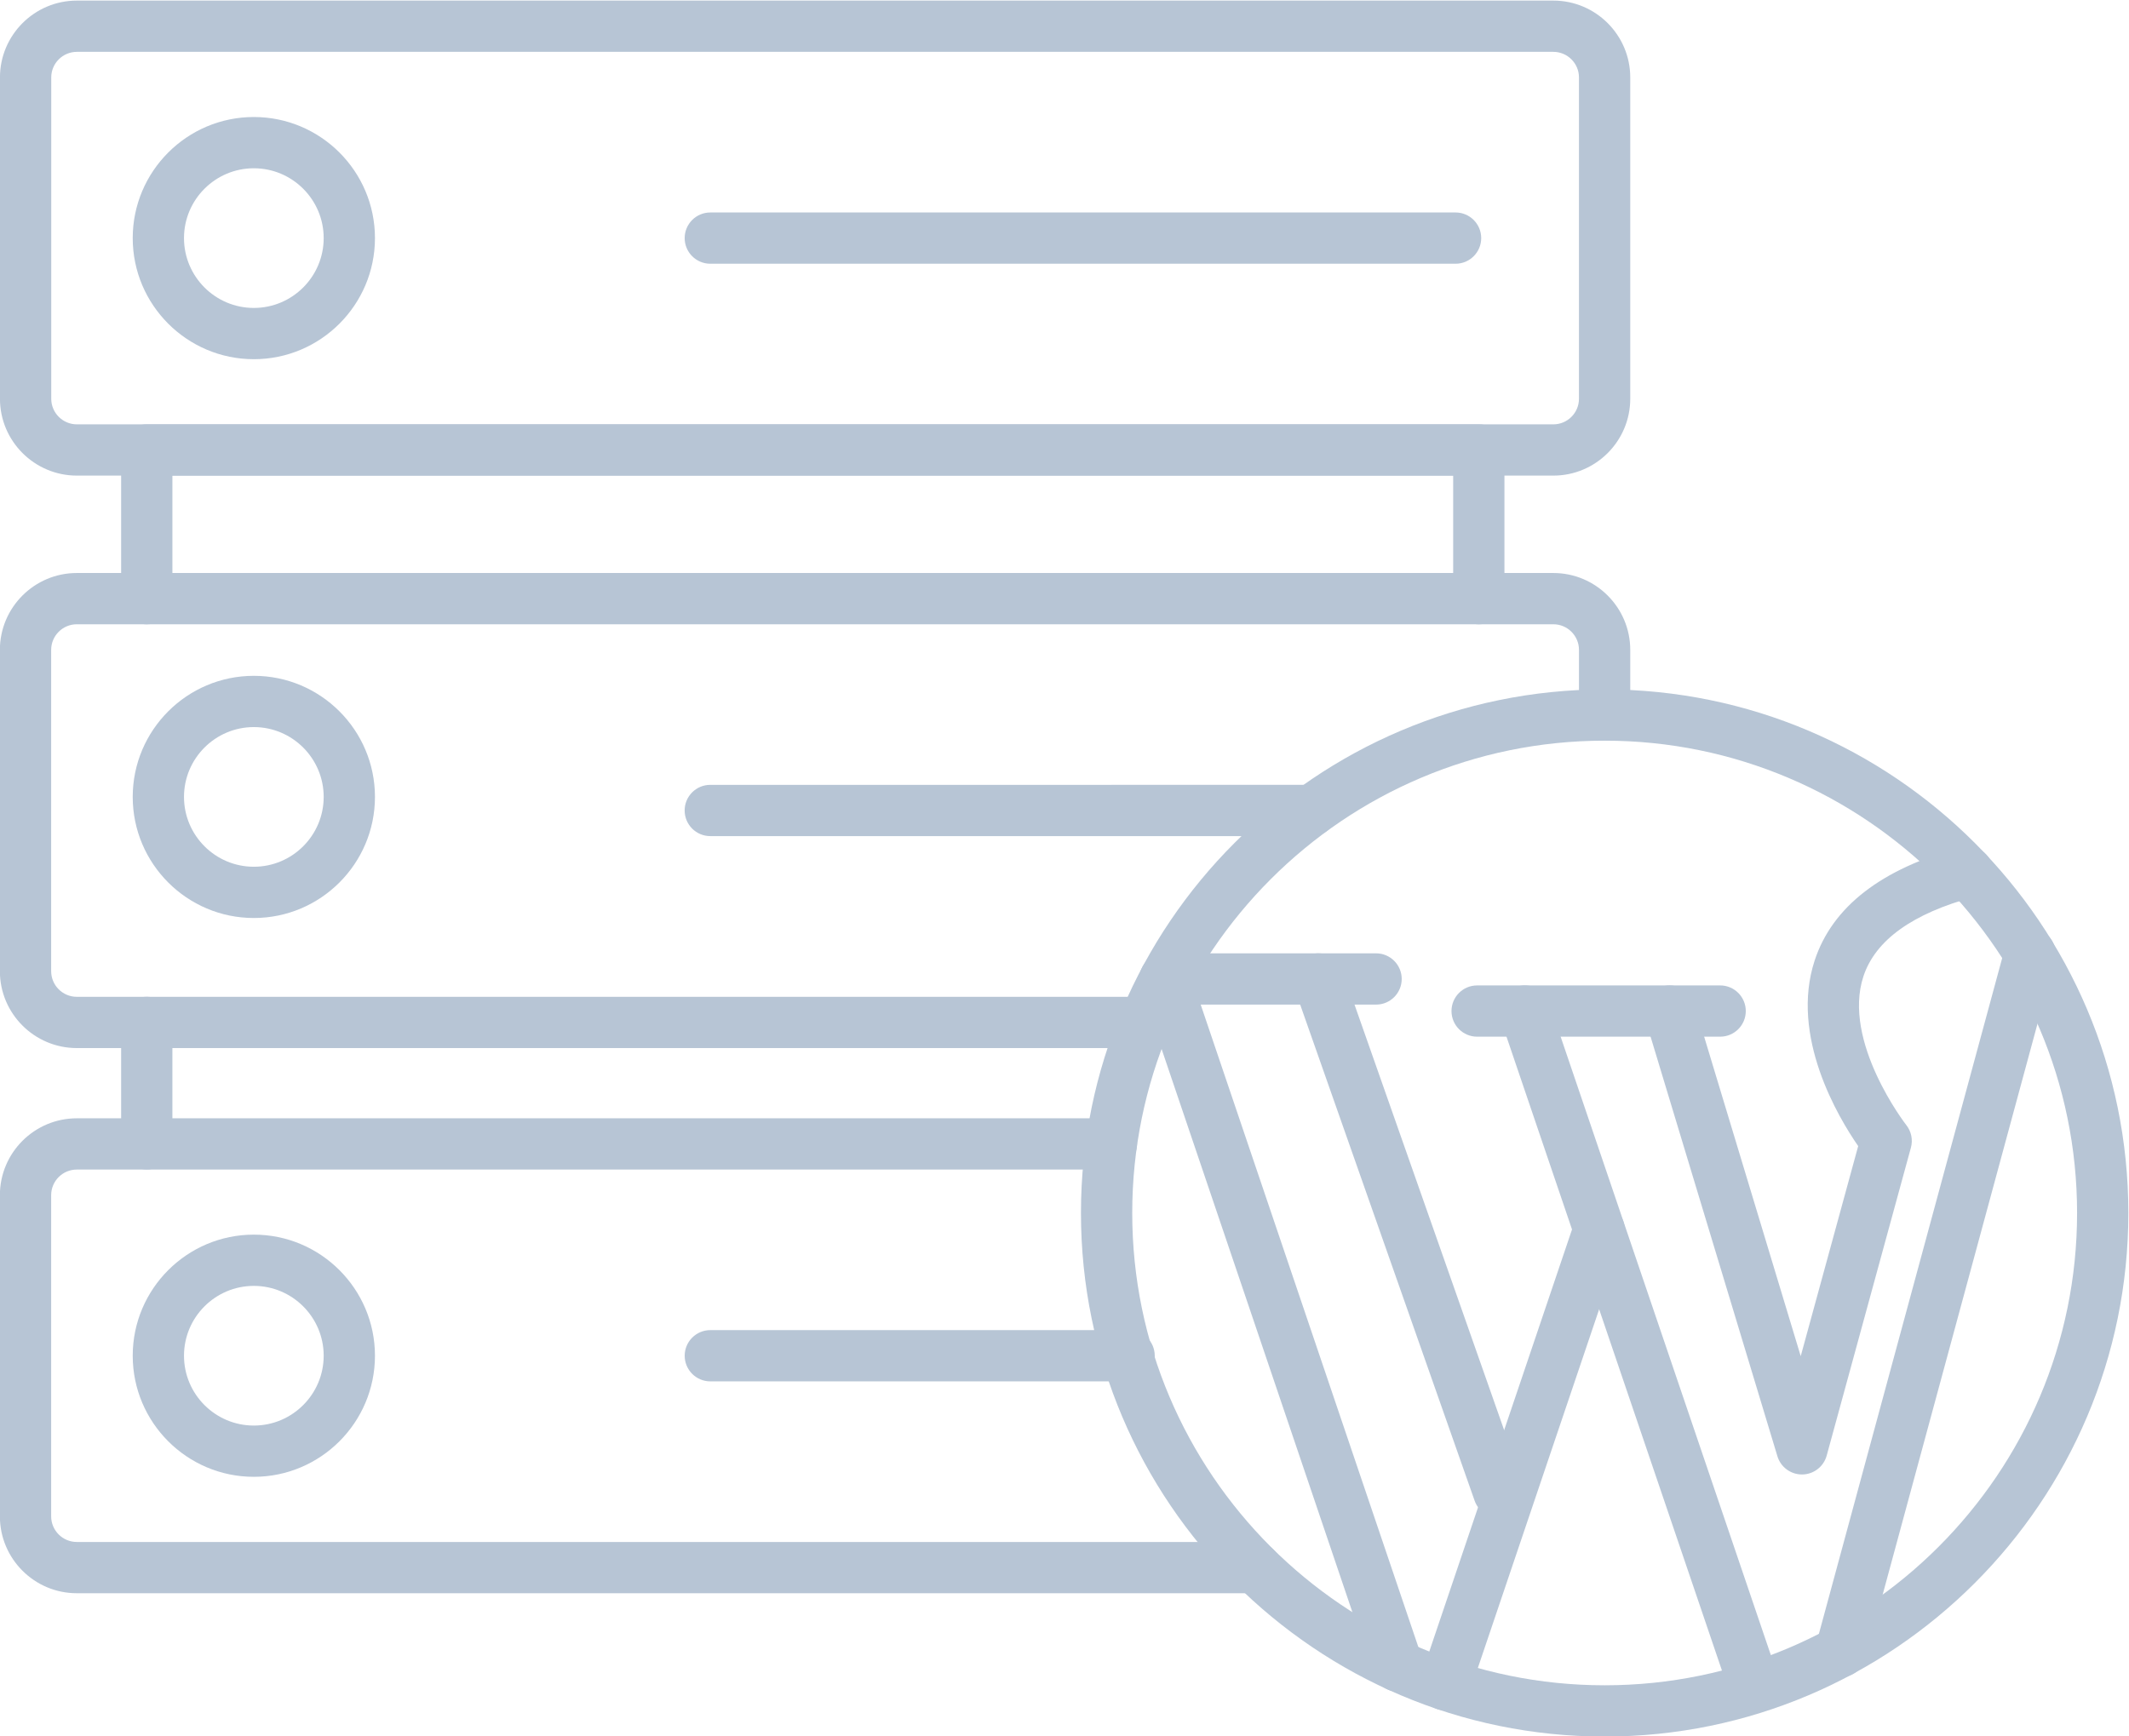 <?xml version="1.0" encoding="UTF-8" standalone="no"?>
<!-- Created with Inkscape (http://www.inkscape.org/) -->

<svg
   version="1.1"
   id="svg3848"
   width="367.65"
   height="299.924"
   viewBox="0 0 367.65 299.924"
   sodipodi:docname="Source file.ai"
   xmlns:inkscape="http://www.inkscape.org/namespaces/inkscape"
   xmlns:sodipodi="http://sodipodi.sourceforge.net/DTD/sodipodi-0.dtd"
   xmlns="http://www.w3.org/2000/svg"
   xmlns:svg="http://www.w3.org/2000/svg">
  <defs
     id="defs3852">
    <clipPath
       clipPathUnits="userSpaceOnUse"
       id="clipPath9126">
      <path
         d="M 0,400 H 400 V 0 H 0 Z"
         id="path9124" />
    </clipPath>
  </defs>
  <sodipodi:namedview
     id="namedview3850"
     pagecolor="#505050"
     bordercolor="#eeeeee"
     borderopacity="1"
     inkscape:showpageshadow="0"
     inkscape:pageopacity="0"
     inkscape:pagecheckerboard="0"
     inkscape:deskcolor="#505050"
     showgrid="false" />
  <g
     id="g9118"
     inkscape:groupmode="layer"
     inkscape:label="Page 23"
     transform="matrix(1.333,0,0,-1.333,-82.841,408.065)">
    <g
       id="g9120"
       style="fill:#b7c5d5;fill-opacity:1">
      <g
         id="g9122"
         clip-path="url(#clipPath9126)"
         style="fill:#b7c5d5;fill-opacity:1">
        <g
           id="g9128"
           transform="translate(72.105,299.407)"
           style="fill:#b7c5d5;fill-opacity:1">
          <path
             d="m 0,0 c -1.832,0 -3.321,-1.49 -3.321,-3.321 v -41.626 c 0,-1.832 1.489,-3.321 3.321,-3.321 h 191.272 c 1.832,0 3.321,1.489 3.321,3.321 V -3.321 C 194.593,-1.49 193.104,0 191.272,0 Z M 191.272,-54.91 H 0 c -5.494,0 -9.964,4.469 -9.964,9.963 v 41.626 c 0,5.494 4.47,9.963 9.964,9.963 h 191.272 c 5.494,0 9.964,-4.469 9.964,-9.963 v -41.626 c 0,-5.494 -4.47,-9.963 -9.964,-9.963"
             style="fill:#b7c5d5;fill-opacity:1;fill-rule:nonzero;stroke:none"
             id="path9130" />
        </g>
        <g
           id="g9132"
           transform="translate(208.412,170.318)"
           style="fill:#b7c5d5;fill-opacity:1">
          <path
             d="m 0,0 h -136.317 c -5.494,0 -9.964,4.469 -9.964,9.964 v 41.63 c 0,5.494 4.47,9.964 9.964,9.964 H 54.966 c 5.494,0 9.963,-4.47 9.963,-9.964 v -8.436 c 0,-1.834 -1.487,-3.321 -3.321,-3.321 -1.834,0 -3.321,1.487 -3.321,3.321 v 8.436 c 0,1.832 -1.49,3.321 -3.321,3.321 h -191.283 c -1.832,0 -3.321,-1.489 -3.321,-3.321 V 9.964 c 0,-1.832 1.489,-3.322 3.321,-3.322 H 0 C 1.834,6.642 3.321,5.155 3.321,3.321 3.321,1.487 1.834,0 0,0"
             style="fill:#b7c5d5;fill-opacity:1;fill-rule:nonzero;stroke:none"
             id="path9134" />
        </g>
        <g
           id="g9136"
           transform="translate(224.753,99.677)"
           style="fill:#b7c5d5;fill-opacity:1">
          <path
             d="m 0,0 h -152.658 c -5.494,0 -9.963,4.469 -9.963,9.964 v 41.614 c 0,5.494 4.469,9.963 9.963,9.963 h 134.026 c 1.834,0 3.321,-1.487 3.321,-3.321 0,-1.834 -1.487,-3.321 -3.321,-3.321 h -134.026 c -1.832,0 -3.321,-1.489 -3.321,-3.321 V 9.964 c 0,-1.832 1.489,-3.322 3.321,-3.322 H 0 C 1.834,6.642 3.321,5.155 3.321,3.321 3.321,1.487 1.834,0 0,0"
             style="fill:#b7c5d5;fill-opacity:1;fill-rule:nonzero;stroke:none"
             id="path9138" />
        </g>
        <g
           id="g9140"
           transform="translate(253.721,225.23)"
           style="fill:#b7c5d5;fill-opacity:1">
          <path
             d="m 0,0 c -1.834,0 -3.321,1.487 -3.321,3.321 v 15.951 h -165.92 V 3.321 c 0,-1.834 -1.487,-3.321 -3.321,-3.321 -1.834,0 -3.321,1.487 -3.321,3.321 v 19.272 c 0,1.834 1.487,3.321 3.321,3.321 H 0 c 1.834,0 3.321,-1.487 3.321,-3.321 V 3.321 C 3.321,1.487 1.834,0 0,0"
             style="fill:#b7c5d5;fill-opacity:1;fill-rule:nonzero;stroke:none"
             id="path9142" />
        </g>
        <g
           id="g9144"
           transform="translate(81.159,154.588)"
           style="fill:#b7c5d5;fill-opacity:1">
          <path
             d="m 0,0 c -1.834,0 -3.321,1.487 -3.321,3.321 v 15.736 c 0,1.834 1.487,3.321 3.321,3.321 1.834,0 3.321,-1.487 3.321,-3.321 V 3.321 C 3.321,1.487 1.834,0 0,0"
             style="fill:#b7c5d5;fill-opacity:1;fill-rule:nonzero;stroke:none"
             id="path9146" />
        </g>
        <g
           id="g9148"
           transform="translate(95.03,284.321)"
           style="fill:#b7c5d5;fill-opacity:1">
          <path
             d="m 0,0 c -4.989,0 -9.048,-4.059 -9.048,-9.049 0,-4.99 4.059,-9.049 9.048,-9.049 4.99,0 9.049,4.059 9.049,9.049 C 9.049,-4.059 4.99,0 0,0 m 0,-24.74 c -8.652,0 -15.69,7.039 -15.69,15.691 0,8.653 7.038,15.691 15.69,15.691 8.652,0 15.691,-7.038 15.691,-15.691 C 15.691,-17.701 8.652,-24.74 0,-24.74"
             style="fill:#b7c5d5;fill-opacity:1;fill-rule:nonzero;stroke:none"
             id="path9150" />
        </g>
        <g
           id="g9152"
           transform="translate(95.03,211.911)"
           style="fill:#b7c5d5;fill-opacity:1">
          <path
             d="m 0,0 c -4.989,0 -9.048,-4.059 -9.048,-9.048 0,-4.99 4.059,-9.049 9.048,-9.049 4.99,0 9.049,4.059 9.049,9.049 C 9.049,-4.059 4.99,0 0,0 m 0,-24.739 c -8.652,0 -15.69,7.039 -15.69,15.691 0,8.652 7.038,15.69 15.69,15.69 8.652,0 15.691,-7.038 15.691,-15.69 C 15.691,-17.7 8.652,-24.739 0,-24.739"
             style="fill:#b7c5d5;fill-opacity:1;fill-rule:nonzero;stroke:none"
             id="path9154" />
        </g>
        <g
           id="g9156"
           transform="translate(95.03,139.502)"
           style="fill:#b7c5d5;fill-opacity:1">
          <path
             d="m 0,0 c -4.989,0 -9.048,-4.059 -9.048,-9.049 0,-4.99 4.059,-9.049 9.048,-9.049 4.99,0 9.049,4.059 9.049,9.049 C 9.049,-4.059 4.99,0 0,0 m 0,-24.74 c -8.652,0 -15.69,7.039 -15.69,15.691 0,8.653 7.038,15.691 15.69,15.691 8.652,0 15.691,-7.038 15.691,-15.691 C 15.691,-17.701 8.652,-24.74 0,-24.74"
             style="fill:#b7c5d5;fill-opacity:1;fill-rule:nonzero;stroke:none"
             id="path9158" />
        </g>
        <g
           id="g9160"
           transform="translate(250.711,271.951)"
           style="fill:#b7c5d5;fill-opacity:1">
          <path
             d="m 0,0 h -96.546 c -1.834,0 -3.321,1.487 -3.321,3.321 0,1.834 1.487,3.321 3.321,3.321 H 0 C 1.834,6.642 3.321,5.155 3.321,3.321 3.321,1.487 1.834,0 0,0"
             style="fill:#b7c5d5;fill-opacity:1;fill-rule:nonzero;stroke:none"
             id="path9162" />
        </g>
        <g
           id="g9164"
           transform="translate(232.042,197.784)"
           style="fill:#b7c5d5;fill-opacity:1">
          <path
             d="m 0,0 h -77.881 c -1.834,0 -3.321,1.487 -3.321,3.321 0,1.834 1.487,3.321 3.321,3.321 H 0 C 1.834,6.642 3.321,5.155 3.321,3.321 3.321,1.487 1.834,0 0,0"
             style="fill:#b7c5d5;fill-opacity:1;fill-rule:nonzero;stroke:none"
             id="path9166" />
        </g>
        <g
           id="g9168"
           transform="translate(208.418,127.129)"
           style="fill:#b7c5d5;fill-opacity:1">
          <path
             d="m 0,0 h -54.251 c -1.834,0 -3.321,1.487 -3.321,3.321 0,1.834 1.487,3.321 3.321,3.321 H 0 C 1.834,6.642 3.321,5.155 3.321,3.321 3.321,1.487 1.834,0 0,0"
             style="fill:#b7c5d5;fill-opacity:1;fill-rule:nonzero;stroke:none"
             id="path9170" />
        </g>
        <g
           id="g9172"
           transform="translate(270.026,210.151)"
           style="fill:#b7c5d5;fill-opacity:1">
          <path
             d="m 0,0 c -33.747,0 -61.202,-27.455 -61.202,-61.201 0,-33.747 27.455,-61.202 61.202,-61.202 33.746,0 61.201,27.455 61.201,61.202 C 61.201,-27.455 33.746,0 0,0 m 0,-129.045 c -37.409,0 -67.844,30.435 -67.844,67.844 0,37.409 30.435,67.843 67.844,67.843 37.409,0 67.843,-30.434 67.843,-67.843 0,-37.409 -30.434,-67.844 -67.843,-67.844"
             style="fill:#b7c5d5;fill-opacity:1;fill-rule:nonzero;stroke:none"
             id="path9174" />
        </g>
        <g
           id="g9176"
           transform="translate(243.213,86.934)"
           style="fill:#b7c5d5;fill-opacity:1">
          <path
             d="m 0,0 c -1.385,0 -2.677,0.872 -3.146,2.257 l -30.15,89.016 c -0.343,1.014 -0.177,2.131 0.447,3.001 0.624,0.87 1.629,1.386 2.699,1.386 H -2.8 c 1.834,0 3.321,-1.487 3.321,-3.322 0,-1.834 -1.487,-3.321 -3.321,-3.321 H -25.519 L 3.146,4.387 C 3.734,2.65 2.803,0.765 1.065,0.176 0.713,0.057 0.353,0 0,0"
             style="fill:#b7c5d5;fill-opacity:1;fill-rule:nonzero;stroke:none"
             id="path9178" />
        </g>
        <g
           id="g9180"
           transform="translate(256.31,109.453)"
           style="fill:#b7c5d5;fill-opacity:1">
          <path
             d="m 0,0 c -1.37,0 -2.653,0.855 -3.133,2.221 l -23.378,66.498 c -0.608,1.73 0.301,3.626 2.032,4.234 1.729,0.607 3.626,-0.301 4.234,-2.032 L 3.133,4.423 C 3.741,2.693 2.832,0.797 1.101,0.189 0.737,0.061 0.366,0 0,0"
             style="fill:#b7c5d5;fill-opacity:1;fill-rule:nonzero;stroke:none"
             id="path9182" />
        </g>
        <g
           id="g9184"
           transform="translate(249.357,84.499)"
           style="fill:#b7c5d5;fill-opacity:1">
          <path
             d="m 0,0 c -0.353,0 -0.711,0.057 -1.064,0.176 -1.737,0.587 -2.67,2.472 -2.082,4.21 L 16.797,63.37 c 0.587,1.737 2.47,2.669 4.21,2.082 1.738,-0.587 2.67,-2.472 2.082,-4.21 L 3.146,2.258 C 2.678,0.873 1.386,0 0,0"
             style="fill:#b7c5d5;fill-opacity:1;fill-rule:nonzero;stroke:none"
             id="path9186" />
        </g>
        <g
           id="g9188"
           transform="translate(289.351,84.504)"
           style="fill:#b7c5d5;fill-opacity:1">
          <path
             d="m 0,0 c -1.383,0 -2.675,0.871 -3.144,2.253 l -29.664,87.29 c -0.59,1.736 0.339,3.622 2.076,4.213 1.734,0.592 3.623,-0.339 4.213,-2.076 L 3.144,4.391 C 3.735,2.654 2.805,0.768 1.069,0.178 0.714,0.057 0.354,0 0,0"
             style="fill:#b7c5d5;fill-opacity:1;fill-rule:nonzero;stroke:none"
             id="path9190" />
        </g>
        <g
           id="g9192"
           transform="translate(284.987,171.794)"
           style="fill:#b7c5d5;fill-opacity:1">
          <path
             d="m 0,0 h -31.482 c -1.834,0 -3.321,1.487 -3.321,3.321 0,1.834 1.487,3.321 3.321,3.321 H 0 C 1.834,6.642 3.321,5.155 3.321,3.321 3.321,1.487 1.834,0 0,0"
             style="fill:#b7c5d5;fill-opacity:1;fill-rule:nonzero;stroke:none"
             id="path9194" />
        </g>
        <g
           id="g9196"
           transform="translate(295.585,115.066)"
           style="fill:#b7c5d5;fill-opacity:1">
          <path
             d="m 0,0 c -1.463,0 -2.755,0.958 -3.179,2.36 l -17.144,56.728 c -0.53,1.756 0.463,3.609 2.219,4.14 1.75,0.528 3.609,-0.462 4.14,-2.219 L -0.16,15.33 7.285,42.551 C 4.698,46.288 -1.582,56.783 1.65,66.613 3.938,73.57 10.311,78.5 20.591,81.266 c 1.768,0.475 3.593,-0.573 4.07,-2.344 0.476,-1.771 -0.573,-3.594 -2.344,-4.07 C 14.335,72.704 9.505,69.235 7.96,64.538 5.178,56.079 13.423,45.392 13.508,45.287 c 0.66,-0.829 0.885,-1.924 0.605,-2.945 L 3.204,2.445 C 2.813,1.017 1.524,0.02 0.044,0 Z"
             style="fill:#b7c5d5;fill-opacity:1;fill-rule:nonzero;stroke:none"
             id="path9198" />
        </g>
        <g
           id="g9200"
           transform="translate(300.6,88.796)"
           style="fill:#b7c5d5;fill-opacity:1">
          <path
             d="m 0,0 c -0.287,0 -0.58,0.037 -0.871,0.117 -1.77,0.48 -2.816,2.304 -2.336,4.074 l 24.521,90.43 c 0.48,1.768 2.303,2.818 4.075,2.336 1.77,-0.48 2.816,-2.304 2.336,-4.074 L 3.204,2.453 C 2.803,0.974 1.463,0 0,0"
             style="fill:#b7c5d5;fill-opacity:1;fill-rule:nonzero;stroke:none"
             id="path9202" />
        </g>
      </g>
    </g>
  </g>
</svg>
